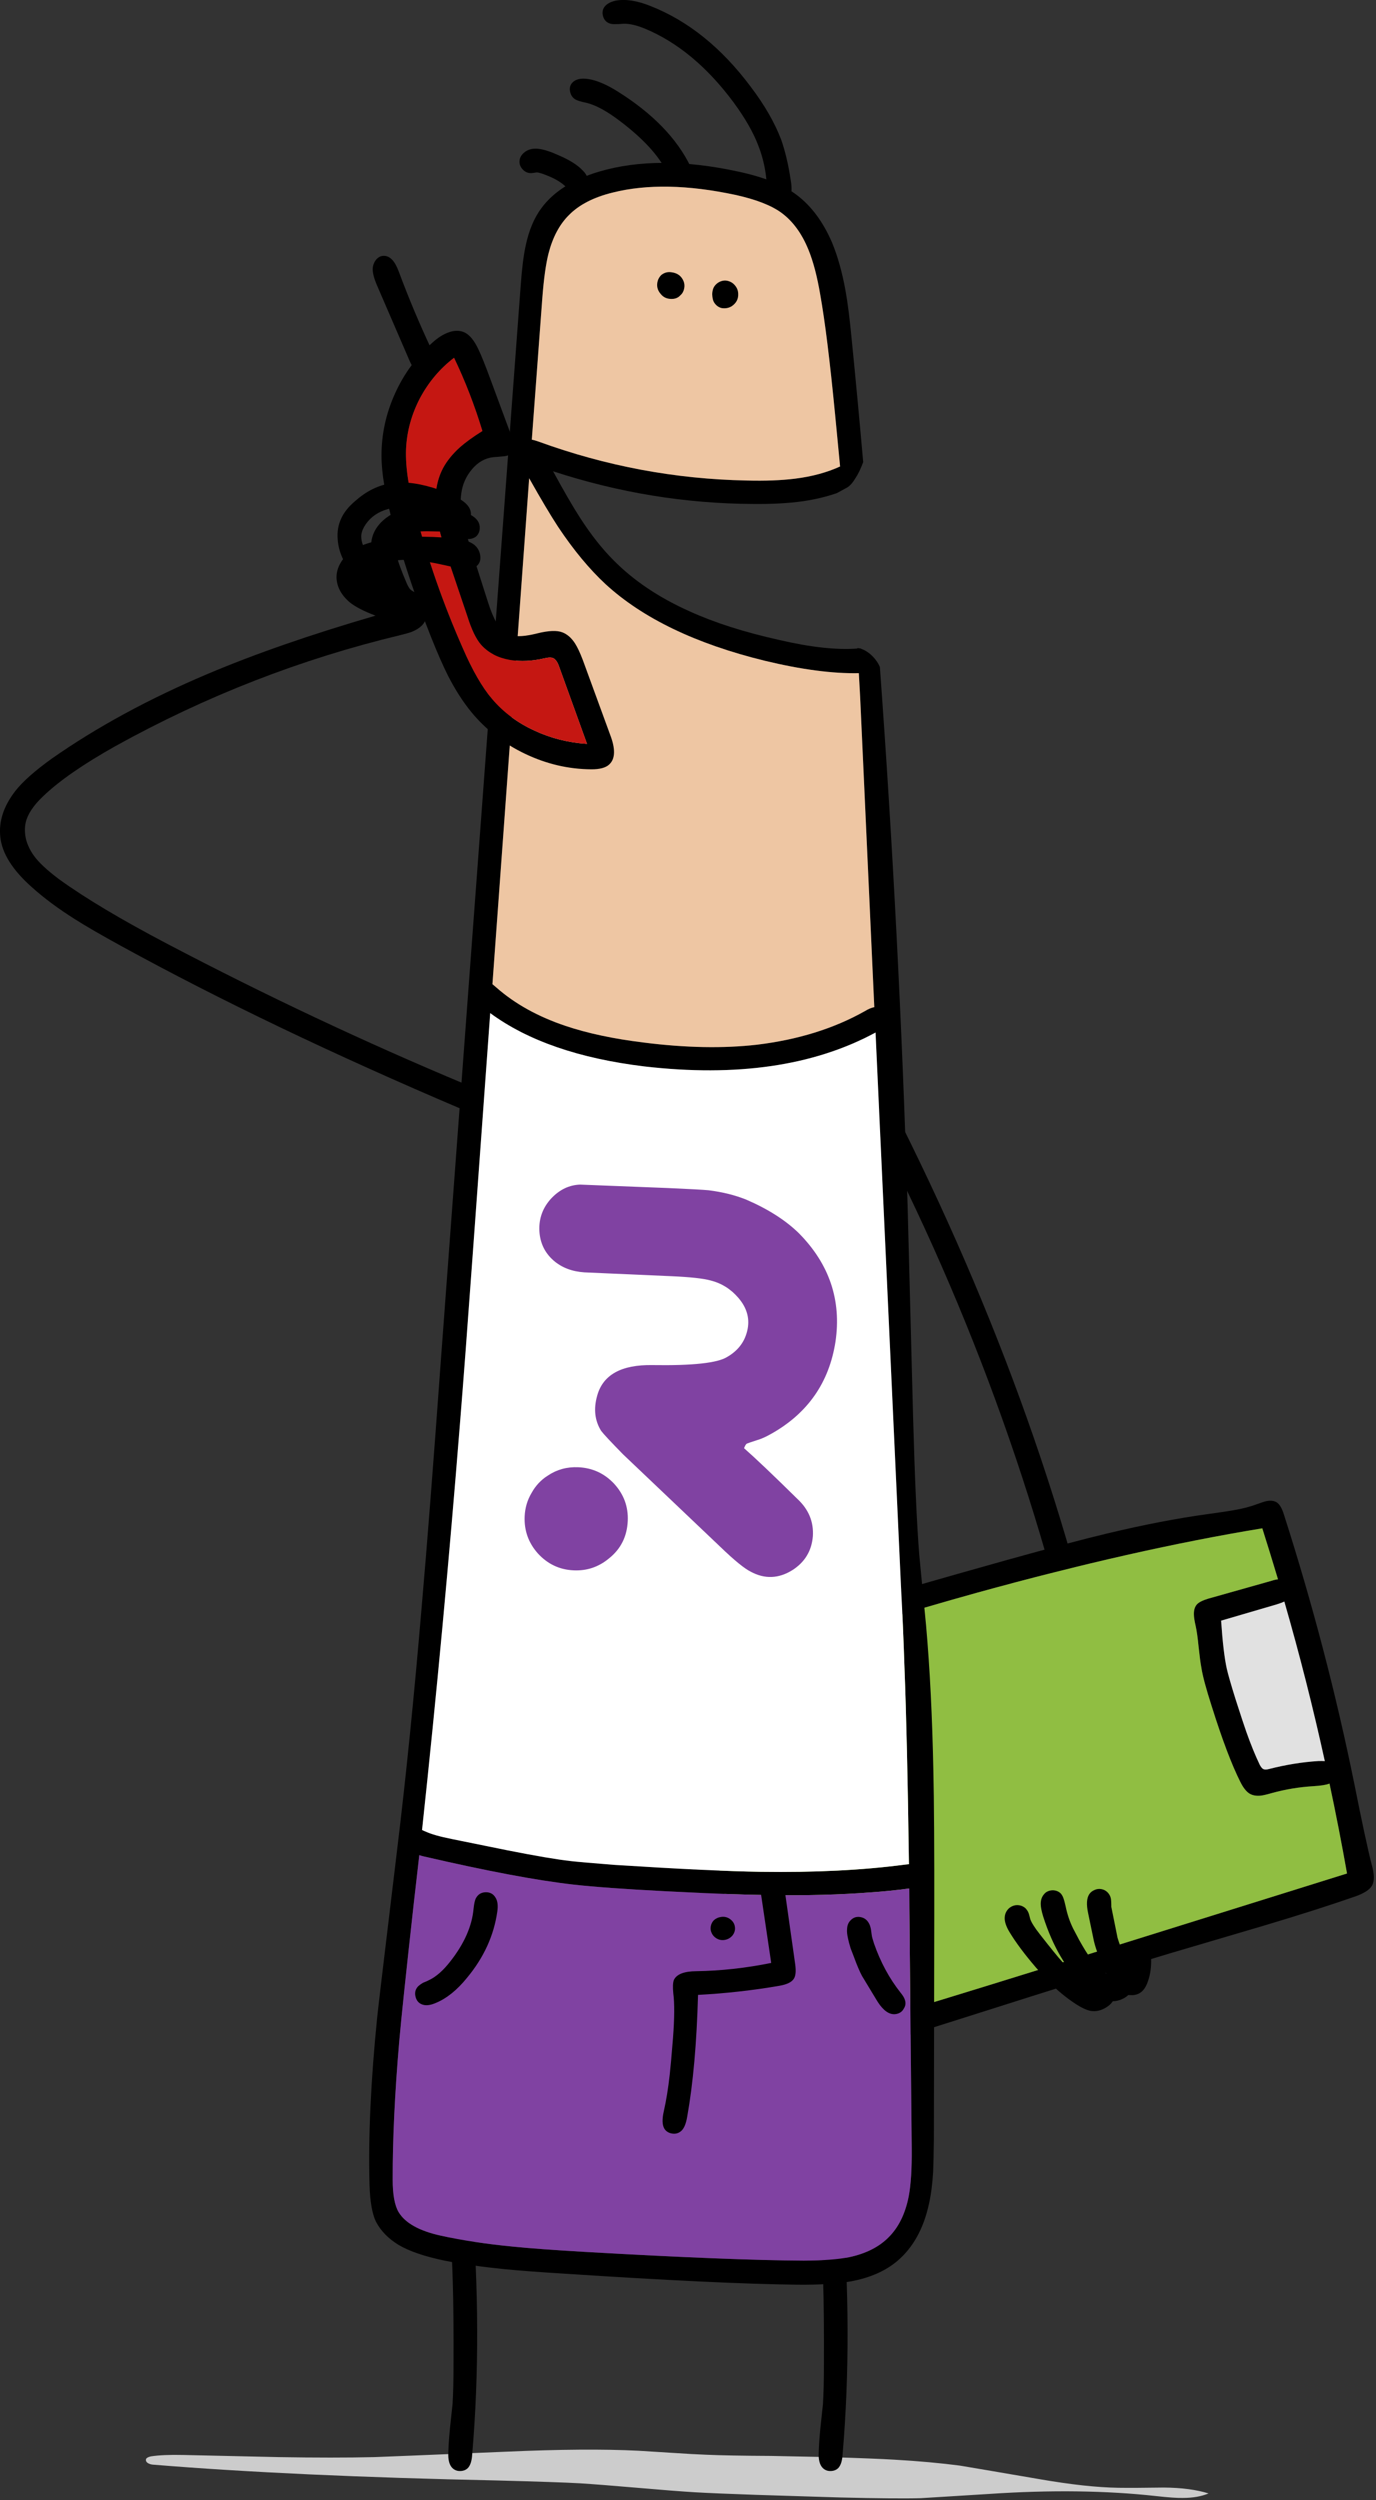<?xml version="1.0" encoding="UTF-8" standalone="no"?>
<!DOCTYPE svg PUBLIC "-//W3C//DTD SVG 1.1//EN" "http://www.w3.org/Graphics/SVG/1.1/DTD/svg11.dtd">
<svg width="100%" height="100%" viewBox="0 0 344 625" version="1.1" xmlns="http://www.w3.org/2000/svg" xmlns:xlink="http://www.w3.org/1999/xlink" xml:space="preserve" xmlns:serif="http://www.serif.com/" style="fill-rule:evenodd;clip-rule:evenodd;stroke-linejoin:round;stroke-miterlimit:2;">
    <rect x="0" y="0" width="344" height="625" fill="#333333" stroke="none"/>
    <g transform="matrix(1,0,0,1,-1483.22,-2032.89)">
        <g transform="matrix(1,0,0,1,1483.2,2031.1)">
            <g transform="matrix(1,0,0,1,-1641.2,-2031.1)">
                <g id="Symbol_53_0_Layer0_0_FILL">
                    <path d="M1861.8,2310.05C1861.2,2310.22 1860.72,2310.62 1860.35,2311.25C1860.02,2311.82 1859.87,2312.45 1859.9,2313.15C1859.93,2313.98 1860.35,2315.2 1861.15,2316.8C1886.32,2365.9 1904.23,2417.57 1914.9,2471.8C1915.13,2473.1 1915.55,2474.18 1916.15,2475.05C1916.92,2476.12 1917.78,2476.55 1918.75,2476.35C1919.72,2476.18 1920.35,2475.48 1920.65,2474.25C1920.88,2473.25 1920.88,2472.1 1920.65,2470.8C1910.85,2418.77 1892.73,2366.32 1866.3,2313.45C1864.9,2310.68 1863.4,2309.55 1861.8,2310.05Z" style="fill-rule:nonzero;"/>
                </g>
            </g>
            <g transform="matrix(1.18,0,0,1.18,87.87,48.289)">
                <g>
                    <g id="cien_0_Layer0_0_FILL">
                        <path d="M181.6,488.85C179.067,488.05 175.917,487.633 172.15,487.6C167.85,487.667 164.633,487.683 162.5,487.65C157.967,487.583 152.35,486.967 145.65,485.8C134.75,483.933 129.167,482.983 128.9,482.95C124.867,482.417 120.267,482 115.1,481.7C112.4,481.533 107.783,481.35 101.25,481.15L88.9,480.9C82.8,480.867 78.233,480.783 75.2,480.65C73.367,480.583 70.967,480.45 68,480.25C64.267,480.017 61.867,479.867 60.8,479.8C53.4,479.433 44.083,479.5 32.85,480C15.35,480.733 6.017,481.117 4.85,481.15C-0.817,481.283 -7.567,481.283 -15.4,481.15C-19.9,481.05 -26.633,480.9 -35.6,480.7C-38.5,480.633 -40.8,480.733 -42.5,481C-43.067,481.133 -43.4,481.317 -43.5,481.55C-43.6,481.883 -43.483,482.167 -43.15,482.4C-42.817,482.6 -42.45,482.717 -42.05,482.75C-22.117,484.383 2.183,485.5 30.85,486.1C39.617,486.333 45.467,486.533 48.4,486.7C51.1,486.867 55.15,487.183 60.55,487.65C65.95,488.117 70.017,488.433 72.75,488.6C75.617,488.767 79.983,488.95 85.85,489.15L103.5,489.7C111.7,489.9 117.417,489.95 120.65,489.85L135.2,488.95C148.1,488.083 159.85,488.233 170.45,489.4C173.117,489.7 175.017,489.833 176.15,489.8C178.25,489.8 180.067,489.483 181.6,488.85Z" style="fill:rgb(204,204,204);fill-rule:nonzero;"/>
                    </g>
                </g>
            </g>
            <g transform="matrix(1.18,0,0,1.18,-9.736,56.548)">
                <g>
                    <g id="noga_0_Layer1_0_FILL">
                        <path d="M108.15,419C107.95,416.967 107.4,415.683 106.5,415.15C106.067,414.917 105.583,414.833 105.05,414.9C104.517,414.967 104.067,415.167 103.7,415.5C103.033,416.167 102.8,417.5 103,419.5C103.633,424.8 104.033,430.733 104.2,437.3C104.333,441.533 104.383,447.483 104.35,455.15C104.35,458.017 104.283,460.6 104.15,462.9C104.15,462.933 103.967,464.65 103.6,468.05C103.4,470.117 103.283,471.833 103.25,473.2C103.183,474.733 103.467,475.817 104.1,476.45C104.567,476.917 105.15,477.133 105.85,477.1C106.55,477.067 107.1,476.817 107.5,476.35C107.967,475.75 108.233,474.85 108.3,473.65C109.767,456.683 109.717,438.467 108.15,419Z" style="fill-rule:nonzero;"/>
                    </g>
                </g>
            </g>
            <g transform="matrix(1.18,0,0,1.18,82.864,56.548)">
                <g>
                    <g id="noga_0_Layer1_0_FILL1" serif:id="noga_0_Layer1_0_FILL">
                        <path d="M108.15,419C107.95,416.967 107.4,415.683 106.5,415.15C106.067,414.917 105.583,414.833 105.05,414.9C104.517,414.967 104.067,415.167 103.7,415.5C103.033,416.167 102.8,417.5 103,419.5C103.633,424.8 104.033,430.733 104.2,437.3C104.333,441.533 104.383,447.483 104.35,455.15C104.35,458.017 104.283,460.6 104.15,462.9C104.15,462.933 103.967,464.65 103.6,468.05C103.4,470.117 103.283,471.833 103.25,473.2C103.183,474.733 103.467,475.817 104.1,476.45C104.567,476.917 105.15,477.133 105.85,477.1C106.55,477.067 107.1,476.817 107.5,476.35C107.967,475.75 108.233,474.85 108.3,473.65C109.767,456.683 109.717,438.467 108.15,419Z" style="fill-rule:nonzero;"/>
                    </g>
                </g>
            </g>
            <g transform="matrix(-0.372,-0.928,-0.928,0.372,2642.45,34.15)">
                <g id="Symbol_53_0_Layer0_4_FILL">
                    <path d="M453.05,2296.3C450.55,2296.57 448.917,2297.2 448.15,2298.2C447.45,2299.1 447.133,2300.65 447.2,2302.85C447.5,2309.55 448.083,2317.65 448.95,2327.15C449.45,2332.55 450.217,2340.65 451.25,2351.45C451.983,2359.58 452.95,2371.6 454.15,2387.5L455.3,2403C456.967,2425.8 458.517,2443.57 459.95,2456.3C460.15,2457.97 460.483,2459.15 460.95,2459.85C462.217,2461.75 465,2462.38 469.3,2461.75C474.8,2460.92 485.017,2459.18 499.95,2456.55L556.35,2446.5C558.283,2446.17 559.783,2445.78 560.85,2445.35C562.45,2444.72 563.617,2443.82 564.35,2442.65C564.883,2441.78 565.217,2440.72 565.35,2439.45C565.417,2438.62 565.4,2437.45 565.3,2435.95C564,2415.02 561.467,2387.23 557.7,2352.6C556.467,2341.4 555.417,2332.87 554.55,2327C553.15,2317.53 551.517,2309.08 549.65,2301.65C548.817,2298.28 548.333,2296.25 548.2,2295.55C547.7,2293.25 547.433,2291.2 547.4,2289.4C547.367,2288.17 547.3,2287.3 547.2,2286.8C547,2285.83 546.6,2285.12 546,2284.65C545.267,2284.15 544.117,2283.97 542.55,2284.1C519.083,2285.77 495.983,2288.68 473.25,2292.85C463.783,2294.62 457.05,2295.77 453.05,2296.3M482.05,2299C481.85,2298.47 481.65,2297.98 481.45,2297.55C495.05,2295.28 508.65,2293.47 522.25,2292.1C522.217,2292.67 522.233,2293.33 522.3,2294.1L523.7,2308.55C518.567,2310.22 514.683,2311.27 512.05,2311.7C510.65,2311.93 508.05,2312.2 504.25,2312.5C500.05,2312.8 497.133,2312.98 495.5,2313.05C492.2,2313.18 489.267,2313.17 486.7,2313C486,2312.93 485.533,2312.78 485.3,2312.55C485.033,2312.28 484.867,2311.83 484.8,2311.2C484.233,2306.9 483.317,2302.83 482.05,2299M476.7,2302.55C477.8,2305.85 478.55,2309.23 478.95,2312.7C479.083,2314.07 479.233,2315.05 479.4,2315.65C479.7,2316.68 480.183,2317.47 480.85,2318C481.617,2318.6 482.85,2318.97 484.55,2319.1C489.25,2319.5 495.967,2319.37 504.7,2318.7C509.367,2318.37 512.683,2317.97 514.65,2317.5C515.683,2317.3 517.383,2316.87 519.75,2316.2C521.917,2315.57 523.617,2315.15 524.85,2314.95C526.117,2314.75 527.05,2314.53 527.65,2314.3C528.65,2313.93 529.333,2313.4 529.7,2312.7C530.033,2312.03 530.133,2310.97 530,2309.5L528.25,2293.1C528.217,2292.5 528.133,2291.97 528,2291.5C532.433,2291.1 536.867,2290.73 541.3,2290.4C546,2311.57 549.867,2335.65 552.9,2362.65C554.7,2378.75 556.833,2403.08 559.3,2435.65C559.367,2437.02 559.25,2437.95 558.95,2438.45C558.417,2439.38 557.2,2440.02 555.3,2440.35C524.767,2446.18 495.033,2451.35 466.1,2455.85C464.033,2436.48 461.5,2407.53 458.5,2369L453.3,2302.85C460.8,2301.28 468.3,2299.85 475.8,2298.55C475.8,2299.42 476.1,2300.75 476.7,2302.55Z" style="fill-rule:nonzero;"/>
                    <path d="M478.95,2312.7C478.55,2309.23 477.8,2305.85 476.7,2302.55C476.1,2300.75 475.8,2299.42 475.8,2298.55C468.3,2299.85 460.8,2301.28 453.3,2302.85L458.5,2369C461.5,2407.53 464.033,2436.48 466.1,2455.85C495.033,2451.35 524.767,2446.18 555.3,2440.35C557.2,2440.02 558.417,2439.38 558.95,2438.45C559.25,2437.95 559.367,2437.02 559.3,2435.65C556.833,2403.08 554.7,2378.75 552.9,2362.65C549.867,2335.65 546,2311.57 541.3,2290.4C536.867,2290.73 532.433,2291.1 528,2291.5C528.133,2291.97 528.217,2292.5 528.25,2293.1L530,2309.5C530.133,2310.97 530.033,2312.03 529.7,2312.7C529.333,2313.4 528.65,2313.93 527.65,2314.3C527.05,2314.53 526.117,2314.75 524.85,2314.95C523.617,2315.15 521.917,2315.57 519.75,2316.2C517.383,2316.87 515.683,2317.3 514.65,2317.5C512.683,2317.97 509.367,2318.37 504.7,2318.7C495.967,2319.37 489.25,2319.5 484.55,2319.1C482.85,2318.97 481.617,2318.6 480.85,2318C480.183,2317.47 479.7,2316.68 479.4,2315.65C479.233,2315.05 479.083,2314.07 478.95,2312.7Z" style="fill:rgb(144,190,66);fill-rule:nonzero;"/>
                    <path d="M481.45,2297.55C481.65,2297.98 481.85,2298.47 482.05,2299C483.317,2302.83 484.233,2306.9 484.8,2311.2C484.867,2311.83 485.033,2312.28 485.3,2312.55C485.533,2312.78 486,2312.93 486.7,2313C489.267,2313.17 492.2,2313.18 495.5,2313.05C497.133,2312.98 500.05,2312.8 504.25,2312.5C508.05,2312.2 510.65,2311.93 512.05,2311.7C514.683,2311.27 518.567,2310.22 523.7,2308.55L522.3,2294.1C522.233,2293.33 522.217,2292.67 522.25,2292.1C508.65,2293.47 495.05,2295.28 481.45,2297.55Z" style="fill:rgb(225,225,225);fill-rule:nonzero;"/>
                </g>
            </g>
            <g transform="matrix(1.178,0.052,-0.052,1.178,115.95,0)">
                <g transform="matrix(1,0,0,1,0,34.1)">
                    <g>
                        <g>
                            <g id="body_1_Layer1_0_FILL">
                                <path d="M85.45,35.9C84.817,31.367 84.217,27.867 83.65,25.4C82.783,21.567 81.683,18.217 80.35,15.35C78.283,11.083 75.667,7.85 72.5,5.65C69.6,3.617 65.383,2.133 59.85,1.2C48.417,-0.767 38.583,-0.333 30.35,2.5C24.85,4.4 20.883,7.167 18.45,10.8C17.017,12.933 16.033,15.6 15.5,18.8C15.133,20.867 14.9,23.783 14.8,27.55L7.95,255.6C7.317,278.133 6.733,295.533 6.2,307.8C5.433,327.033 4.45,344.4 3.25,359.9C1.55,382.267 0.667,394.133 0.6,395.5C-0.167,409.067 -0.183,420.95 0.55,431.15C0.817,434.65 1.383,437.2 2.25,438.8C3.35,440.7 5.017,442.267 7.25,443.5C9.55,444.733 12.833,445.7 17.1,446.4C20.867,446.967 25.117,447.383 29.85,447.65C32.917,447.817 37.2,447.95 42.7,448.05C64.7,448.517 81.2,448.567 92.2,448.2C96.9,448.033 100.633,447.633 103.4,447C107.433,446.067 110.667,444.467 113.1,442.2C116.267,439.233 118.3,435.15 119.2,429.95C119.567,427.917 119.767,425.6 119.8,423C119.8,421.633 119.75,419.317 119.65,416.05L117.65,368.9C117.05,354.8 116.533,344.533 116.1,338.1C115.367,326.667 114.4,316.433 113.2,307.4L111.1,292.55C110.3,286.117 109.433,276.4 108.5,263.4L105.35,218.5C102.5,180.277 98.867,142.377 94.45,104.8C94.221,104.305 93.921,103.839 93.55,103.4C92.817,102.5 91.95,101.817 90.95,101.35C90.665,101.247 90.399,101.147 90.15,101.05L89.5,101C89.514,101.04 89.514,101.074 89.5,101.1C85.106,101.63 79.54,101.264 72.8,100C65.433,98.7 59.05,96.967 53.65,94.8C46.983,92.167 41.417,88.767 36.95,84.6C34.45,82.3 31.983,79.433 29.55,76C27.917,73.7 25.867,70.5 23.4,66.4C37.5,70.333 51.717,72.017 66.05,71.45C70.083,71.317 73.617,70.967 76.65,70.4C79.182,69.907 81.515,69.24 83.65,68.4C83.763,68.338 83.879,68.271 84,68.2C84.433,67.933 85.067,67.55 85.9,67.05C86.467,66.65 87,65.983 87.5,65.05C88.055,64.133 88.555,62.966 89,61.55C87.865,52.984 86.682,44.434 85.45,35.9M82.6,51.7L84.15,62.7C81.438,64.092 78.304,65.092 74.75,65.7C71.817,66.2 68.383,66.483 64.45,66.55C49.35,66.917 34.55,64.817 20.05,60.25C19.536,60.092 19.053,59.975 18.6,59.9L19.5,29.85C19.633,25.717 19.933,22.533 20.4,20.3C21.133,16.833 22.45,14.067 24.35,12C26.417,9.7 29.45,7.967 33.45,6.8C40.617,4.667 49.267,4.45 59.4,6.15C63.833,6.917 67.167,8.05 69.4,9.55C71.867,11.217 73.867,13.717 75.4,17.05C76.533,19.483 77.517,22.65 78.35,26.55C79.583,32.017 81,40.4 82.6,51.7M18.4,68.1C21.127,72.48 23.327,75.83 25,78.15C28.467,82.883 31.983,86.767 35.55,89.8C43.75,96.7 55.233,101.617 70,104.55C77.834,106.077 84.517,106.66 90.05,106.3C90.37,109.305 90.72,113.005 91.1,117.4L96.45,176.9C95.889,177.019 95.222,177.335 94.45,177.85C88.083,181.817 80.583,184.517 71.95,185.95C64.85,187.083 56.85,187.283 47.95,186.55C41.517,186.05 35.933,185.117 31.2,183.75C25.3,182.05 20.317,179.567 16.25,176.3C15.921,176.033 15.621,175.8 15.35,175.6L18.4,68.1M15.15,181.75C23.349,187.252 34.399,190.535 48.3,191.6C67.933,193 84.1,189.917 96.8,182.35C96.852,182.319 96.902,182.285 96.95,182.25L107.5,299.15C108.067,304.917 108.567,310.633 109,316.3C109.833,326.267 110.767,340.2 111.8,358.1C111.567,358.133 111.333,358.167 111.1,358.2C102.1,359.8 91.883,360.767 80.45,361.1C73.55,361.3 63.233,361.267 49.5,361C44.633,360.833 41.517,360.7 40.15,360.6C37.183,360.4 32.65,359.833 26.55,358.9L14.8,357.05C12.2,356.65 10.3,356.2 9.1,355.7C8.8,355.6 8.55,355.5 8.35,355.4C10.15,326.867 11.567,297.883 12.6,268.45C12.9,260.35 13.283,247.983 13.75,231.35L15.15,181.75M7.3,370.75C7.533,367.417 7.767,364.083 8,360.75C8.3,360.85 8.65,360.933 9.05,361C22.517,363.5 33.133,365.017 40.9,365.55C45.233,365.85 51.733,366.033 60.4,366.1C69.667,366.167 76.967,366.117 82.3,365.95C90.367,365.717 97.65,365.2 104.15,364.4C106.55,364.133 109.167,363.75 112,363.25L112.1,363.25C112.233,366.083 112.383,369 112.55,372L115.05,418.25C115.283,422.617 115.217,426.033 114.85,428.5C114.283,432.233 112.967,435.2 110.9,437.4C108.967,439.5 106.267,441 102.8,441.9C100.5,442.467 97.3,442.85 93.2,443.05C82.967,443.45 67.567,443.517 47,443.25C40.1,443.15 34.933,443 31.5,442.8C25.767,442.5 20.633,441.95 16.1,441.15C11.5,440.35 8.45,438.817 6.95,436.55C6.05,435.15 5.533,432.883 5.4,429.75C5,421.15 5.033,411.317 5.5,400.25C5.7,395.55 6.3,385.717 7.3,370.75Z" style="fill-rule:nonzero;"/>
                                <path d="M8,360.75C7.767,364.083 7.533,367.417 7.3,370.75C6.3,385.717 5.7,395.55 5.5,400.25C5.033,411.317 5,421.15 5.4,429.75C5.533,432.883 6.05,435.15 6.95,436.55C8.45,438.817 11.5,440.35 16.1,441.15C20.633,441.95 25.767,442.5 31.5,442.8C34.933,443 40.1,443.15 47,443.25C67.567,443.517 82.967,443.45 93.2,443.05C97.3,442.85 100.5,442.467 102.8,441.9C106.267,441 108.967,439.5 110.9,437.4C112.967,435.2 114.283,432.233 114.85,428.5C115.217,426.033 115.283,422.617 115.05,418.25L112.55,372C112.383,369 112.233,366.083 112.1,363.25L112,363.25C109.167,363.75 106.55,364.133 104.15,364.4C97.65,365.2 90.367,365.717 82.3,365.95C76.967,366.117 69.667,366.167 60.4,366.1C51.733,366.033 45.233,365.85 40.9,365.55C33.133,365.017 22.517,363.5 9.05,361C8.65,360.933 8.3,360.85 8,360.75Z" style="fill:rgb(128,66,162);fill-rule:nonzero;"/>
                                <path d="M48.3,191.6C34.399,190.535 23.349,187.252 15.15,181.75L13.75,231.35C13.283,247.983 12.9,260.35 12.6,268.45C11.567,297.883 10.15,326.867 8.35,355.4C8.55,355.5 8.8,355.6 9.1,355.7C10.3,356.2 12.2,356.65 14.8,357.05L26.55,358.9C32.65,359.833 37.183,360.4 40.15,360.6C41.517,360.7 44.633,360.833 49.5,361C63.233,361.267 73.55,361.3 80.45,361.1C91.883,360.767 102.1,359.8 111.1,358.2C111.333,358.167 111.567,358.133 111.8,358.1C110.767,340.2 109.833,326.267 109,316.3C108.567,310.633 108.067,304.917 107.5,299.15L96.95,182.25C96.902,182.285 96.852,182.319 96.8,182.35C84.1,189.917 67.933,193 48.3,191.6Z" style="fill:white;fill-rule:nonzero;"/>
                                <path d="M25,78.15C23.327,75.83 21.127,72.48 18.4,68.1L15.35,175.6C15.621,175.8 15.921,176.033 16.25,176.3C20.317,179.567 25.3,182.05 31.2,183.75C35.933,185.117 41.517,186.05 47.95,186.55C56.85,187.283 64.85,187.083 71.95,185.95C80.583,184.517 88.083,181.817 94.45,177.85C95.222,177.335 95.889,177.019 96.45,176.9L91.1,117.4C90.72,113.005 90.37,109.305 90.05,106.3C84.517,106.66 77.834,106.077 70,104.55C55.233,101.617 43.75,96.7 35.55,89.8C31.983,86.767 28.467,82.883 25,78.15M84.15,62.7L82.6,51.7C81,40.4 79.583,32.017 78.35,26.55C77.517,22.65 76.533,19.483 75.4,17.05C73.867,13.717 71.867,11.217 69.4,9.55C67.167,8.05 63.833,6.917 59.4,6.15C49.267,4.45 40.617,4.667 33.45,6.8C29.45,7.967 26.417,9.7 24.35,12C22.45,14.067 21.133,16.833 20.4,20.3C19.933,22.533 19.633,25.717 19.5,29.85L18.6,59.9C19.053,59.975 19.536,60.092 20.05,60.25C34.55,64.817 49.35,66.917 64.45,66.55C68.383,66.483 71.817,66.2 74.75,65.7C78.304,65.092 81.438,64.092 84.15,62.7Z" style="fill:rgb(238,198,163);fill-rule:nonzero;"/>
                            </g>
                        </g>
                        <g transform="matrix(1,0,0,1,-1.5,2.85)">
                            <g id="body_1_Layer1_1_FILL">
                                <path d="M69.25,379.9C66.683,380.033 65.133,380.717 64.6,381.95C64.4,382.517 64.4,383.483 64.6,384.85C64.967,386.917 65.083,390.05 64.95,394.25C64.817,398.017 64.7,400.617 64.6,402.05C64.4,404.983 64.1,407.567 63.7,409.8C63.367,411.567 63.467,412.833 64,413.6C64.367,414.1 64.883,414.4 65.55,414.5C66.217,414.6 66.8,414.467 67.3,414.1C68.033,413.6 68.5,412.483 68.7,410.75C69.633,403.75 70.017,395.133 69.85,384.9C75.683,384.333 81.417,383.433 87.05,382.2C88.55,381.867 89.517,381.35 89.95,380.65C90.35,380.05 90.417,379.017 90.15,377.55L87.3,362.3C87.033,360.867 86.6,359.9 86,359.4C85.467,358.933 84.833,358.783 84.1,358.95C83.333,359.083 82.783,359.467 82.45,360.1C82.083,360.8 82.033,361.85 82.3,363.25L85.05,377.45C79.683,378.783 74.417,379.6 69.25,379.9Z" style="fill-rule:nonzero;"/>
                            </g>
                        </g>
                        <g transform="matrix(1,0,0,1,-1.5,2.85)">
                            <g id="body_1_Layer1_2_FILL">
                                <path d="M75.85,368.5C75.25,368.133 74.6,368.033 73.9,368.2C73.367,368.3 72.9,368.55 72.5,368.95C72.167,369.317 71.967,369.767 71.9,370.3C71.833,370.8 71.933,371.283 72.2,371.75C72.433,372.183 72.8,372.533 73.3,372.8C73.767,373.033 74.25,373.117 74.75,373.05C75.483,372.95 76.083,372.617 76.55,372.05C77.017,371.417 77.167,370.75 77,370.05C76.867,369.417 76.483,368.9 75.85,368.5Z" style="fill-rule:nonzero;"/>
                            </g>
                        </g>
                        <g transform="matrix(1,0,0,1,-1.5,2.85)">
                            <g id="body_1_Layer1_3_FILL">
                                <path d="M21.9,366.5C21.7,366.9 21.567,367.65 21.5,368.75C21.333,372.45 19.85,376.25 17.05,380.15C15.65,382.117 14.233,383.483 12.8,384.25C12.533,384.417 12.1,384.633 11.5,384.9C11.033,385.2 10.667,385.5 10.4,385.8C9.9,386.433 9.783,387.167 10.05,388C10.317,388.833 10.85,389.35 11.65,389.55C12.383,389.75 13.3,389.583 14.4,389.05C16.667,387.983 18.783,386.117 20.75,383.45C24.117,379.017 26.05,374.25 26.55,369.15C26.683,367.85 26.517,366.867 26.05,366.2C25.55,365.433 24.833,365.083 23.9,365.15C22.967,365.217 22.3,365.667 21.9,366.5Z" style="fill-rule:nonzero;"/>
                            </g>
                        </g>
                        <g transform="matrix(1,0,0,1,-1.5,2.85)">
                            <g id="body_1_Layer1_4_FILL">
                                <path d="M103.5,366.9C102.667,366.8 101.983,367.067 101.45,367.7C101.017,368.167 100.8,368.783 100.8,369.55C100.767,370.083 100.867,370.767 101.1,371.6C101.2,372.033 101.417,372.717 101.75,373.65L102.6,375.6C103.267,377.2 103.867,378.45 104.4,379.35L107.6,384.15C108.2,385.083 108.8,385.8 109.4,386.3C110.267,387.033 111.133,387.3 112,387.1C112.733,386.933 113.25,386.533 113.55,385.9C113.917,385.3 113.967,384.667 113.7,384C113.567,383.6 113.217,383.083 112.65,382.45C110.183,379.583 108.183,376.233 106.65,372.4C106.317,371.5 106.133,370.933 106.1,370.7C106,370.1 105.917,369.65 105.85,369.35C105.717,368.817 105.55,368.4 105.35,368.1C104.917,367.4 104.3,367 103.5,366.9Z" style="fill-rule:nonzero;"/>
                            </g>
                        </g>
                    </g>
                    <g transform="matrix(1,0,0,1,26.65,225.15)">
                        <g transform="matrix(1.801,0,0,1.801,0.5,-8.1)">
                            <g id="logo2_0_Layer0_0_MEMBER_0_FILL">
                                <path d="M25.2,16.5C24.933,17.8 24.2,18.833 23,19.6C21.9,20.367 18.983,20.817 14.25,20.95C10.583,21.05 8.467,22.35 7.9,24.85C7.533,26.417 7.75,27.783 8.55,28.95C8.817,29.283 9.717,30.167 11.25,31.6L23.2,42C24.9,43.5 26.133,44.417 26.9,44.75C28.567,45.55 30.183,45.417 31.75,44.35C33.183,43.35 33.933,41.983 34,40.25C34.033,38.55 33.367,37.117 32,35.95C28.967,33.217 26.783,31.317 25.45,30.25C25.55,29.95 25.65,29.767 25.75,29.7C25.883,29.633 26.267,29.483 26.9,29.25C27.4,29.083 27.967,28.8 28.6,28.4C32.767,25.8 35.117,22.083 35.65,17.25C36.15,12.35 34.533,8.167 30.8,4.7C29.167,3.233 27.033,2 24.4,1C23.067,0.533 21.583,0.233 19.95,0.1C19.317,0.067 17.7,0.05 15.1,0.05L4.8,0.1C3.533,0.2 2.433,0.783 1.5,1.85C0.533,2.983 0.117,4.283 0.25,5.75C0.383,7.15 0.983,8.283 2.05,9.15C3.05,9.95 4.283,10.367 5.75,10.4L16.05,10.4C18.25,10.4 19.783,10.5 20.65,10.7C21.95,10.967 23.067,11.6 24,12.6C25.1,13.767 25.5,15.067 25.2,16.5Z" style="fill:rgb(128,66,162);fill-rule:nonzero;"/>
                            </g>
                        </g>
                        <g transform="matrix(1.801,0,0,1.801,0.5,-8.1)">
                            <g id="logo2_0_Layer0_0_MEMBER_1_FILL">
                                <path d="M2.5,34.5C1.733,35.033 1.133,35.733 0.7,36.6C0.233,37.467 0,38.4 0,39.4C0,41.067 0.583,42.5 1.75,43.7C2.95,44.9 4.383,45.5 6.05,45.5C7.617,45.5 8.983,44.967 10.15,43.9C11.483,42.733 12.15,41.233 12.15,39.4C12.15,37.733 11.55,36.3 10.35,35.1C9.15,33.933 7.717,33.35 6.05,33.35C4.717,33.35 3.533,33.733 2.5,34.5Z" style="fill:rgb(128,66,162);fill-rule:nonzero;"/>
                            </g>
                        </g>
                    </g>
                </g>
                <g transform="matrix(1,0,0,1,43.7,57.25)">
                    <g transform="matrix(1,0,0,1,-45.3,-19.85)">
                        <g id="Symbol_17_0_Layer0_0_FILL">
                            <path d="M48.9,25.45C49.467,25.35 49.933,25.083 50.3,24.65C50.7,24.283 50.95,23.8 51.05,23.2C51.15,22.633 51.083,22.1 50.85,21.6C50.35,20.533 49.483,19.95 48.25,19.85C47.417,19.75 46.683,19.983 46.05,20.55C45.717,20.95 45.5,21.35 45.4,21.75C45.133,22.817 45.383,23.75 46.15,24.55C46.817,25.317 47.733,25.617 48.9,25.45Z" style="fill-rule:nonzero;"/>
                        </g>
                    </g>
                    <g transform="matrix(1,0,0,1,-45.3,-19.85)">
                        <g id="Symbol_17_0_Layer0_1_FILL">
                            <path d="M62.55,23.8C62.517,23.167 62.283,22.6 61.85,22.1C61.417,21.6 60.883,21.283 60.25,21.15C59.65,21.017 59.05,21.117 58.45,21.45C57.883,21.783 57.483,22.233 57.25,22.8C57.117,23.167 57.05,23.6 57.05,24.1C57.117,24.833 57.25,25.367 57.45,25.7C57.85,26.367 58.417,26.783 59.15,26.95C59.917,27.05 60.617,26.9 61.25,26.5C62.217,25.8 62.65,24.9 62.55,23.8Z" style="fill-rule:nonzero;"/>
                        </g>
                    </g>
                </g>
                <g transform="matrix(1,0,0,1,13.4,0)">
                    <g transform="matrix(1,0,0,1,-14.9,36.95)">
                        <g id="wlosy_0_Layer0_0_FILL">
                            <path d="M32.5,-31.9C32.9,-31.733 33.4,-31.683 34,-31.75C34.367,-31.75 34.9,-31.8 35.6,-31.9C36.833,-32 38.383,-31.717 40.25,-31.05C47.317,-28.45 53.8,-23.517 59.7,-16.25C62.3,-13.017 64.183,-10.033 65.35,-7.3C66.45,-4.8 67.15,-2.183 67.45,0.55C67.583,1.817 67.767,2.733 68,3.3C68.467,4.367 69.167,4.95 70.1,5.05C70.667,5.083 71.183,4.9 71.65,4.5C72.083,4.133 72.4,3.65 72.6,3.05C72.867,2.25 72.833,1.1 72.5,-0.4C71.867,-3.633 71.067,-6.45 70.1,-8.85C68.567,-12.383 66.267,-16 63.2,-19.7C56.667,-27.7 49.333,-33.1 41.2,-35.9C38.267,-36.933 35.767,-37.2 33.7,-36.7C32.5,-36.367 31.7,-35.817 31.3,-35.05C31.033,-34.483 31.017,-33.883 31.25,-33.25C31.483,-32.583 31.9,-32.133 32.5,-31.9Z" style="fill-rule:nonzero;"/>
                        </g>
                    </g>
                    <g transform="matrix(1,0,0,1,-14.9,36.95)">
                        <g id="wlosy_0_Layer0_1_FILL">
                            <path d="M25.85,-15.6C26.283,-15.267 27.183,-15 28.55,-14.8C30.55,-14.4 32.967,-13.217 35.8,-11.25C40.833,-7.783 44.3,-4.333 46.2,-0.9C46.9,0.433 47.517,1.25 48.05,1.55C48.817,2.05 49.617,2.1 50.45,1.7C51.25,1.333 51.683,0.683 51.75,-0.25C51.783,-0.817 51.567,-1.533 51.1,-2.4C47.967,-8.133 42.667,-13.133 35.2,-17.4C32.7,-18.833 30.55,-19.65 28.75,-19.85C27.05,-20.05 25.867,-19.683 25.2,-18.75C24.867,-18.25 24.783,-17.683 24.95,-17.05C25.083,-16.45 25.383,-15.967 25.85,-15.6Z" style="fill-rule:nonzero;"/>
                        </g>
                    </g>
                    <g transform="matrix(1,0,0,1,-14.9,36.95)">
                        <g id="wlosy_0_Layer0_2_FILL">
                            <path d="M28.35,-0.45C27.217,-1.55 25.5,-2.533 23.2,-3.4C22.2,-3.8 21.433,-4.067 20.9,-4.2C19.467,-4.633 18.267,-4.733 17.3,-4.5C16.667,-4.333 16.133,-4.033 15.7,-3.6C15.2,-3.1 14.933,-2.567 14.9,-2C14.833,-1.233 15.117,-0.567 15.75,0C16.35,0.533 17.05,0.717 17.85,0.55L18.65,0.4C18.917,0.4 19.283,0.467 19.75,0.6C21.883,1.233 23.483,1.983 24.55,2.85L25.35,3.5C25.683,3.767 25.967,3.95 26.2,4.05C27.133,4.417 28,4.25 28.8,3.55C29.533,2.817 29.733,1.967 29.4,1C29.233,0.5 28.883,0.017 28.35,-0.45Z" style="fill-rule:nonzero;"/>
                        </g>
                    </g>
                </g>
            </g>
            <g transform="matrix(0.986,0.164,-0.164,0.986,-739.55,-2163.7)">
                <g id="Symbol_53_0_Layer0_6_MEMBER_0_FILL">
                    <path d="M1209.5,2079.4C1208.3,2080.1 1207.15,2081.15 1206.05,2082.55C1202.72,2086.65 1200.35,2091.33 1198.95,2096.6C1197.55,2101.87 1197.28,2107.12 1198.15,2112.35C1198.88,2116.88 1200.9,2122.67 1204.2,2129.7C1208.47,2138.7 1212.98,2147.15 1217.75,2155.05C1219.98,2158.75 1221.95,2161.77 1223.65,2164.1C1225.98,2167.23 1228.38,2169.88 1230.85,2172.05C1235.18,2175.82 1240.18,2178.52 1245.85,2180.15C1251.52,2181.78 1257.17,2182.15 1262.8,2181.25C1264.87,2180.92 1266.27,2180.28 1267,2179.35C1268.3,2177.72 1267.97,2175.23 1266,2171.9L1256.2,2154.6C1255.2,2152.9 1254.35,2151.67 1253.65,2150.9C1252.55,2149.67 1251.35,2148.92 1250.05,2148.65C1248.62,2148.35 1246.55,2148.78 1243.85,2149.95C1241.08,2151.15 1239,2151.65 1237.6,2151.45C1236.07,2151.22 1234.65,2150.37 1233.35,2148.9C1232.48,2147.87 1231.53,2146.35 1230.5,2144.35L1223.55,2130.8C1222.22,2128.2 1221.28,2126.2 1220.75,2124.8C1219.88,2122.53 1219.43,2120.43 1219.4,2118.5C1219.33,2116.23 1219.87,2114.13 1221,2112.2C1222.2,2110.13 1223.82,2108.82 1225.85,2108.25C1226.45,2108.12 1227.37,2107.88 1228.6,2107.55C1229.6,2107.22 1230.23,2106.68 1230.5,2105.95C1230.73,2105.15 1230.47,2104.1 1229.7,2102.8L1222.1,2089.5C1220.13,2086.03 1218.67,2083.62 1217.7,2082.25C1216.33,2080.28 1215,2079.1 1213.7,2078.7C1212.37,2078.3 1210.97,2078.53 1209.5,2079.4M1213.85,2113.05C1212.72,2116.52 1212.8,2120.37 1214.1,2124.6C1214.8,2127.03 1216.38,2130.6 1218.85,2135.3L1225.95,2148.6C1227.52,2151.7 1229.03,2153.85 1230.5,2155.05C1232.57,2156.72 1235.15,2157.57 1238.25,2157.6C1240.95,2157.6 1243.75,2157 1246.65,2155.8C1247.65,2155.37 1248.4,2155.23 1248.9,2155.4C1249.5,2155.6 1250.07,2156.18 1250.6,2157.15L1260.7,2175.15C1256.07,2175.62 1251.58,2175.25 1247.25,2174.05C1242.68,2172.82 1238.73,2170.78 1235.4,2167.95C1232.47,2165.45 1229.37,2161.67 1226.1,2156.6C1219.47,2146.5 1213.7,2135.95 1208.8,2124.95C1207.47,2121.98 1206.47,2119.52 1205.8,2117.55C1204.87,2114.78 1204.25,2112.22 1203.95,2109.85C1203.42,2105.45 1203.87,2101.07 1205.3,2096.7C1206.77,2092.37 1209.02,2088.58 1212.05,2085.35C1215.75,2090.62 1219.08,2096.25 1222.05,2102.25C1219.98,2104.08 1218.37,2105.72 1217.2,2107.15C1215.63,2109.12 1214.52,2111.08 1213.85,2113.05Z" style="fill-rule:nonzero;"/>
                    <path d="M1214.1,2124.6C1212.8,2120.37 1212.72,2116.52 1213.85,2113.05C1214.52,2111.08 1215.63,2109.12 1217.2,2107.15C1218.37,2105.72 1219.98,2104.08 1222.05,2102.25C1219.08,2096.25 1215.75,2090.62 1212.05,2085.35C1209.02,2088.58 1206.77,2092.37 1205.3,2096.7C1203.87,2101.07 1203.42,2105.45 1203.95,2109.85C1204.25,2112.22 1204.87,2114.78 1205.8,2117.55C1206.47,2119.52 1207.47,2121.98 1208.8,2124.95C1213.7,2135.95 1219.47,2146.5 1226.1,2156.6C1229.37,2161.67 1232.47,2165.45 1235.4,2167.95C1238.73,2170.78 1242.68,2172.82 1247.25,2174.05C1251.58,2175.25 1256.07,2175.62 1260.7,2175.15L1250.6,2157.15C1250.07,2156.18 1249.5,2155.6 1248.9,2155.4C1248.4,2155.23 1247.65,2155.37 1246.65,2155.8C1243.75,2157 1240.95,2157.6 1238.25,2157.6C1235.15,2157.57 1232.57,2156.72 1230.5,2155.05C1229.03,2153.85 1227.52,2151.7 1225.95,2148.6L1218.85,2135.3C1216.38,2130.6 1214.8,2127.03 1214.1,2124.6Z" style="fill:rgb(197,23,18);fill-rule:nonzero;"/>
                </g>
            </g>
            <g transform="matrix(1,0,0,1,-1261.1,-2017.1)">
                <g id="Symbol_53_0_Layer0_7_FILL">
                    <path d="M1274.05,2208.55C1269.78,2211.62 1266.73,2214.33 1264.9,2216.7C1262,2220.47 1260.77,2224.28 1261.2,2228.15C1261.63,2232.22 1264.25,2236.38 1269.05,2240.65C1272.05,2243.35 1275.63,2246.02 1279.8,2248.65C1282.63,2250.45 1286.52,2252.7 1291.45,2255.4C1316.18,2268.97 1344.5,2282.53 1376.4,2296.1C1378.6,2297.03 1380.17,2297.08 1381.1,2296.25C1381.6,2295.75 1381.85,2295.1 1381.85,2294.3C1381.82,2293.53 1381.55,2292.85 1381.05,2292.25C1380.45,2291.48 1379.22,2290.7 1377.35,2289.9C1352.25,2279.4 1327.48,2267.73 1303.05,2254.9C1291.48,2248.83 1282.43,2243.43 1275.9,2238.7C1272.87,2236.43 1270.75,2234.45 1269.55,2232.75C1268.65,2231.48 1268.02,2230.17 1267.65,2228.8C1267.28,2227.27 1267.25,2225.83 1267.55,2224.5C1268.02,2222.43 1269.48,2220.23 1271.95,2217.9C1275.95,2214.07 1281.97,2209.9 1290,2205.4C1312.6,2192.87 1336.35,2183.62 1361.25,2177.65C1362.48,2177.35 1363.42,2177.08 1364.05,2176.85C1365.05,2176.45 1365.87,2175.95 1366.5,2175.35C1367.2,2174.68 1367.62,2173.83 1367.75,2172.8C1367.88,2171.73 1367.62,2170.88 1366.95,2170.25C1366.35,2169.72 1365.22,2169.35 1363.55,2169.15C1359.95,2168.65 1356.6,2167.52 1353.5,2165.75C1352.53,2165.22 1352,2164.65 1351.9,2164.05C1351.77,2163.28 1352.2,2162.5 1353.2,2161.7C1355.97,2159.53 1359.65,2158.6 1364.25,2158.9C1365.85,2159 1367.78,2159.27 1370.05,2159.7C1371.32,2159.97 1373.22,2160.38 1375.75,2160.95C1378.02,2161.35 1379.58,2161.12 1380.45,2160.25C1381.12,2159.58 1381.35,2158.7 1381.15,2157.6C1380.98,2156.6 1380.5,2155.77 1379.7,2155.1C1378.57,2154.2 1376.73,2153.65 1374.2,2153.45C1367.53,2152.82 1361.65,2152.97 1356.55,2153.9C1353.42,2154.43 1350.92,2155.33 1349.05,2156.6C1347.92,2157.4 1347,2158.38 1346.3,2159.55C1345.57,2160.78 1345.22,2162.05 1345.25,2163.35C1345.35,2165.65 1346.47,2167.7 1348.6,2169.5C1349.97,2170.6 1352.1,2171.7 1355,2172.8C1338.93,2177.47 1324.92,2182.33 1312.95,2187.4C1298.25,2193.63 1285.28,2200.68 1274.05,2208.55Z" style="fill-rule:nonzero;"/>
                </g>
            </g>
            <g transform="matrix(1,0,0,1,-1261.1,-2017.1)">
                <g id="Symbol_53_0_Layer0_8_FILL">
                    <path d="M1365.6,2145.55C1362.73,2145.85 1360.35,2146.6 1358.45,2147.8C1356.02,2149.4 1354.55,2151.38 1354.05,2153.75C1353.68,2155.58 1353.98,2158 1354.95,2161C1355.75,2163.47 1356.62,2165.7 1357.55,2167.7C1357.88,2168.5 1358.25,2169.2 1358.65,2169.8C1359.55,2170.93 1360.77,2171.8 1362.3,2172.4C1363.57,2172.9 1364.58,2173.02 1365.35,2172.75C1365.92,2172.58 1366.37,2172.27 1366.7,2171.8C1367.07,2171.3 1367.27,2170.77 1367.3,2170.2C1367.37,2169.63 1367.25,2169.08 1366.95,2168.55C1366.65,2168.02 1366.25,2167.62 1365.75,2167.35C1364.78,2166.98 1364.1,2166.62 1363.7,2166.25C1363.5,2166.05 1363.23,2165.62 1362.9,2164.95C1361.43,2161.55 1360.52,2159.02 1360.15,2157.35C1359.88,2156.32 1359.85,2155.47 1360.05,2154.8C1360.38,2153.77 1361.18,2152.98 1362.45,2152.45C1363.58,2151.95 1365.42,2151.7 1367.95,2151.7L1370.5,2151.75C1371.53,2151.75 1372.3,2151.82 1372.8,2151.95C1373.3,2152.05 1373.9,2152.25 1374.6,2152.55C1374.97,2152.72 1375.53,2152.97 1376.3,2153.3C1377.83,2153.8 1379.05,2153.75 1379.95,2153.15C1380.48,2152.78 1380.83,2152.23 1381,2151.5C1381.13,2150.8 1381.07,2150.15 1380.8,2149.55C1380.3,2148.45 1379.08,2147.57 1377.15,2146.9C1373.42,2145.6 1369.57,2145.15 1365.6,2145.55Z" style="fill-rule:nonzero;"/>
                </g>
            </g>
            <g transform="matrix(1,0,0,1,-1261.1,-2017.1)">
                <g id="Symbol_53_0_Layer0_9_FILL">
                    <path d="M1376.55,2143.95C1375.08,2142.95 1373.23,2142.08 1371,2141.35C1366.43,2139.78 1362.55,2139.22 1359.35,2139.65C1357.58,2139.85 1355.87,2140.37 1354.2,2141.2C1352.73,2141.93 1351.28,2142.93 1349.85,2144.2C1348.25,2145.57 1347.12,2146.98 1346.45,2148.45C1345.68,2150.05 1345.38,2151.83 1345.55,2153.8C1345.68,2155.63 1346.2,2157.4 1347.1,2159.1C1348.4,2161.6 1350.78,2164.4 1354.25,2167.5C1355.72,2168.83 1357,2169.48 1358.1,2169.45C1359.17,2169.38 1359.93,2168.9 1360.4,2168C1360.93,2167.13 1360.98,2166.23 1360.55,2165.3C1360.35,2164.83 1360,2164.38 1359.5,2163.95C1359.4,2163.88 1358.95,2163.53 1358.15,2162.9C1355.95,2161.27 1354.15,2159.3 1352.75,2157C1351.75,2155.33 1351.32,2153.85 1351.45,2152.55C1351.58,2151.68 1351.95,2150.82 1352.55,2149.95C1353.85,2148.08 1355.7,2146.82 1358.1,2146.15C1360.13,2145.55 1362.42,2145.45 1364.95,2145.85C1367.75,2146.28 1370.42,2147.28 1372.95,2148.85C1374.28,2149.65 1375.25,2150.08 1375.85,2150.15C1376.68,2150.22 1377.43,2149.88 1378.1,2149.15C1378.73,2148.45 1378.97,2147.68 1378.8,2146.85C1378.63,2145.82 1377.88,2144.85 1376.55,2143.95Z" style="fill-rule:nonzero;"/>
                </g>
            </g>
            <g transform="matrix(1,0,0,1,-1261.1,-2017.1)">
                <g id="Symbol_53_0_Layer0_10_FILL">
                    <path d="M1360.8,2086.75C1359.83,2084.12 1358.58,2082.82 1357.05,2082.85C1356.32,2082.85 1355.68,2083.17 1355.15,2083.8C1354.65,2084.43 1354.37,2085.15 1354.3,2085.95C1354.23,2086.98 1354.6,2088.43 1355.4,2090.3L1363.35,2108.7C1363.92,2110.1 1364.52,2111.1 1365.15,2111.7C1365.58,2112.13 1366.08,2112.43 1366.65,2112.6C1367.25,2112.77 1367.82,2112.73 1368.35,2112.5C1368.88,2112.3 1369.3,2111.9 1369.6,2111.3C1369.87,2110.77 1369.98,2110.17 1369.95,2109.5C1369.92,2108.67 1369.57,2107.52 1368.9,2106.05C1365.97,2099.82 1363.27,2093.38 1360.8,2086.75Z" style="fill-rule:nonzero;"/>
                </g>
            </g>
            <g transform="matrix(1,0,0,1,-1641.2,-2031.1)">
                <g id="Symbol_53_0_Layer0_11_FILL">
                    <path d="M1916.55,2505.15C1915.98,2505.05 1915.43,2505.12 1914.9,2505.35C1914.33,2505.58 1913.88,2505.93 1913.55,2506.4C1912.88,2507.4 1912.78,2508.98 1913.25,2511.15L1914.7,2518.15C1914.97,2519.28 1915.35,2520.47 1915.85,2521.7C1917.18,2525.37 1918.57,2528.03 1920,2529.7C1920.47,2530.27 1920.95,2530.72 1921.45,2531.05C1922.15,2531.45 1922.92,2531.65 1923.75,2531.65C1924.58,2531.72 1925.35,2531.57 1926.05,2531.2C1926.98,2530.7 1927.7,2529.7 1928.2,2528.2C1928.8,2526.53 1929.07,2524.62 1929,2522.45C1928.93,2520.92 1928.63,2519.83 1928.1,2519.2C1927.5,2518.43 1926.68,2518.08 1925.65,2518.15C1924.68,2518.25 1923.95,2518.73 1923.45,2519.6C1923.18,2520.1 1923.02,2520.8 1922.95,2521.7L1922.8,2522.95C1921.77,2520.68 1921.03,2518.8 1920.6,2517.3L1919.05,2509.6C1919.05,2508.47 1919,2507.72 1918.9,2507.35C1918.77,2506.82 1918.48,2506.33 1918.05,2505.9C1917.62,2505.5 1917.12,2505.25 1916.55,2505.15Z" style="fill-rule:nonzero;"/>
                </g>
            </g>
            <g transform="matrix(1,0,0,1,-1641.2,-2031.1)">
                <g id="Symbol_53_0_Layer0_12_FILL">
                    <path d="M1923.4,2524.1C1922.73,2523.2 1921.98,2522.7 1921.15,2522.6C1920.12,2522.53 1919.3,2522.92 1918.7,2523.75C1918.13,2524.48 1917.9,2525.37 1918,2526.4C1916.57,2525.57 1915.23,2524.32 1914,2522.65C1913.17,2521.55 1912.17,2519.95 1911,2517.85L1909.5,2515C1908.67,2513.33 1908.03,2511.45 1907.6,2509.35C1907.37,2508.35 1907.23,2507.83 1907.2,2507.8C1907.03,2507.2 1906.8,2506.72 1906.5,2506.35C1906.03,2505.82 1905.4,2505.52 1904.6,2505.45C1903.83,2505.42 1903.17,2505.62 1902.6,2506.05C1901.8,2506.75 1901.4,2507.68 1901.4,2508.85C1901.4,2509.58 1901.6,2510.62 1902,2511.95C1904.4,2519.48 1907.87,2525.38 1912.4,2529.65C1914.57,2531.68 1916.57,2532.83 1918.4,2533.1C1919.6,2533.3 1920.75,2533.13 1921.85,2532.6C1923.02,2532.07 1923.8,2531.27 1924.2,2530.2C1924.5,2529.33 1924.53,2528.17 1924.3,2526.7C1924.13,2525.63 1923.83,2524.77 1923.4,2524.1Z" style="fill-rule:nonzero;"/>
                </g>
            </g>
            <g transform="matrix(1,0,0,1,-1641.2,-2031.1)">
                <g id="Symbol_53_0_Layer0_13_FILL">
                    <path d="M1901.15,2516.4C1899.92,2514.83 1899.13,2513.6 1898.8,2512.7C1898.67,2512.2 1898.57,2511.82 1898.5,2511.55C1898.37,2511.08 1898.2,2510.72 1898,2510.45C1897.67,2509.92 1897.17,2509.53 1896.5,2509.3C1895.83,2509.1 1895.2,2509.1 1894.6,2509.3C1893.97,2509.5 1893.45,2509.87 1893.05,2510.4C1892.65,2510.93 1892.43,2511.53 1892.4,2512.2C1892.33,2513.23 1892.73,2514.47 1893.6,2515.9C1895.17,2518.5 1897.37,2521.45 1900.2,2524.75L1903.1,2528C1905.37,2530.33 1907.73,2532.3 1910.2,2533.9C1911.63,2534.83 1912.87,2535.4 1913.9,2535.6C1915.17,2535.8 1916.42,2535.53 1917.65,2534.8C1918.85,2534.1 1919.65,2533.13 1920.05,2531.9C1920.32,2531.17 1920.38,2530.42 1920.25,2529.65C1920.12,2528.85 1919.77,2528.22 1919.2,2527.75C1918.57,2527.25 1917.8,2527.08 1916.9,2527.25C1916,2527.42 1915.32,2527.83 1914.85,2528.5C1914.72,2528.73 1914.57,2528.9 1914.4,2529C1914.2,2529.03 1913.97,2528.98 1913.7,2528.85C1911.37,2527.65 1909.07,2525.82 1906.8,2523.35C1905.77,2522.22 1903.88,2519.9 1901.15,2516.4Z" style="fill-rule:nonzero;"/>
                </g>
            </g>
        </g>
    </g>
</svg>
